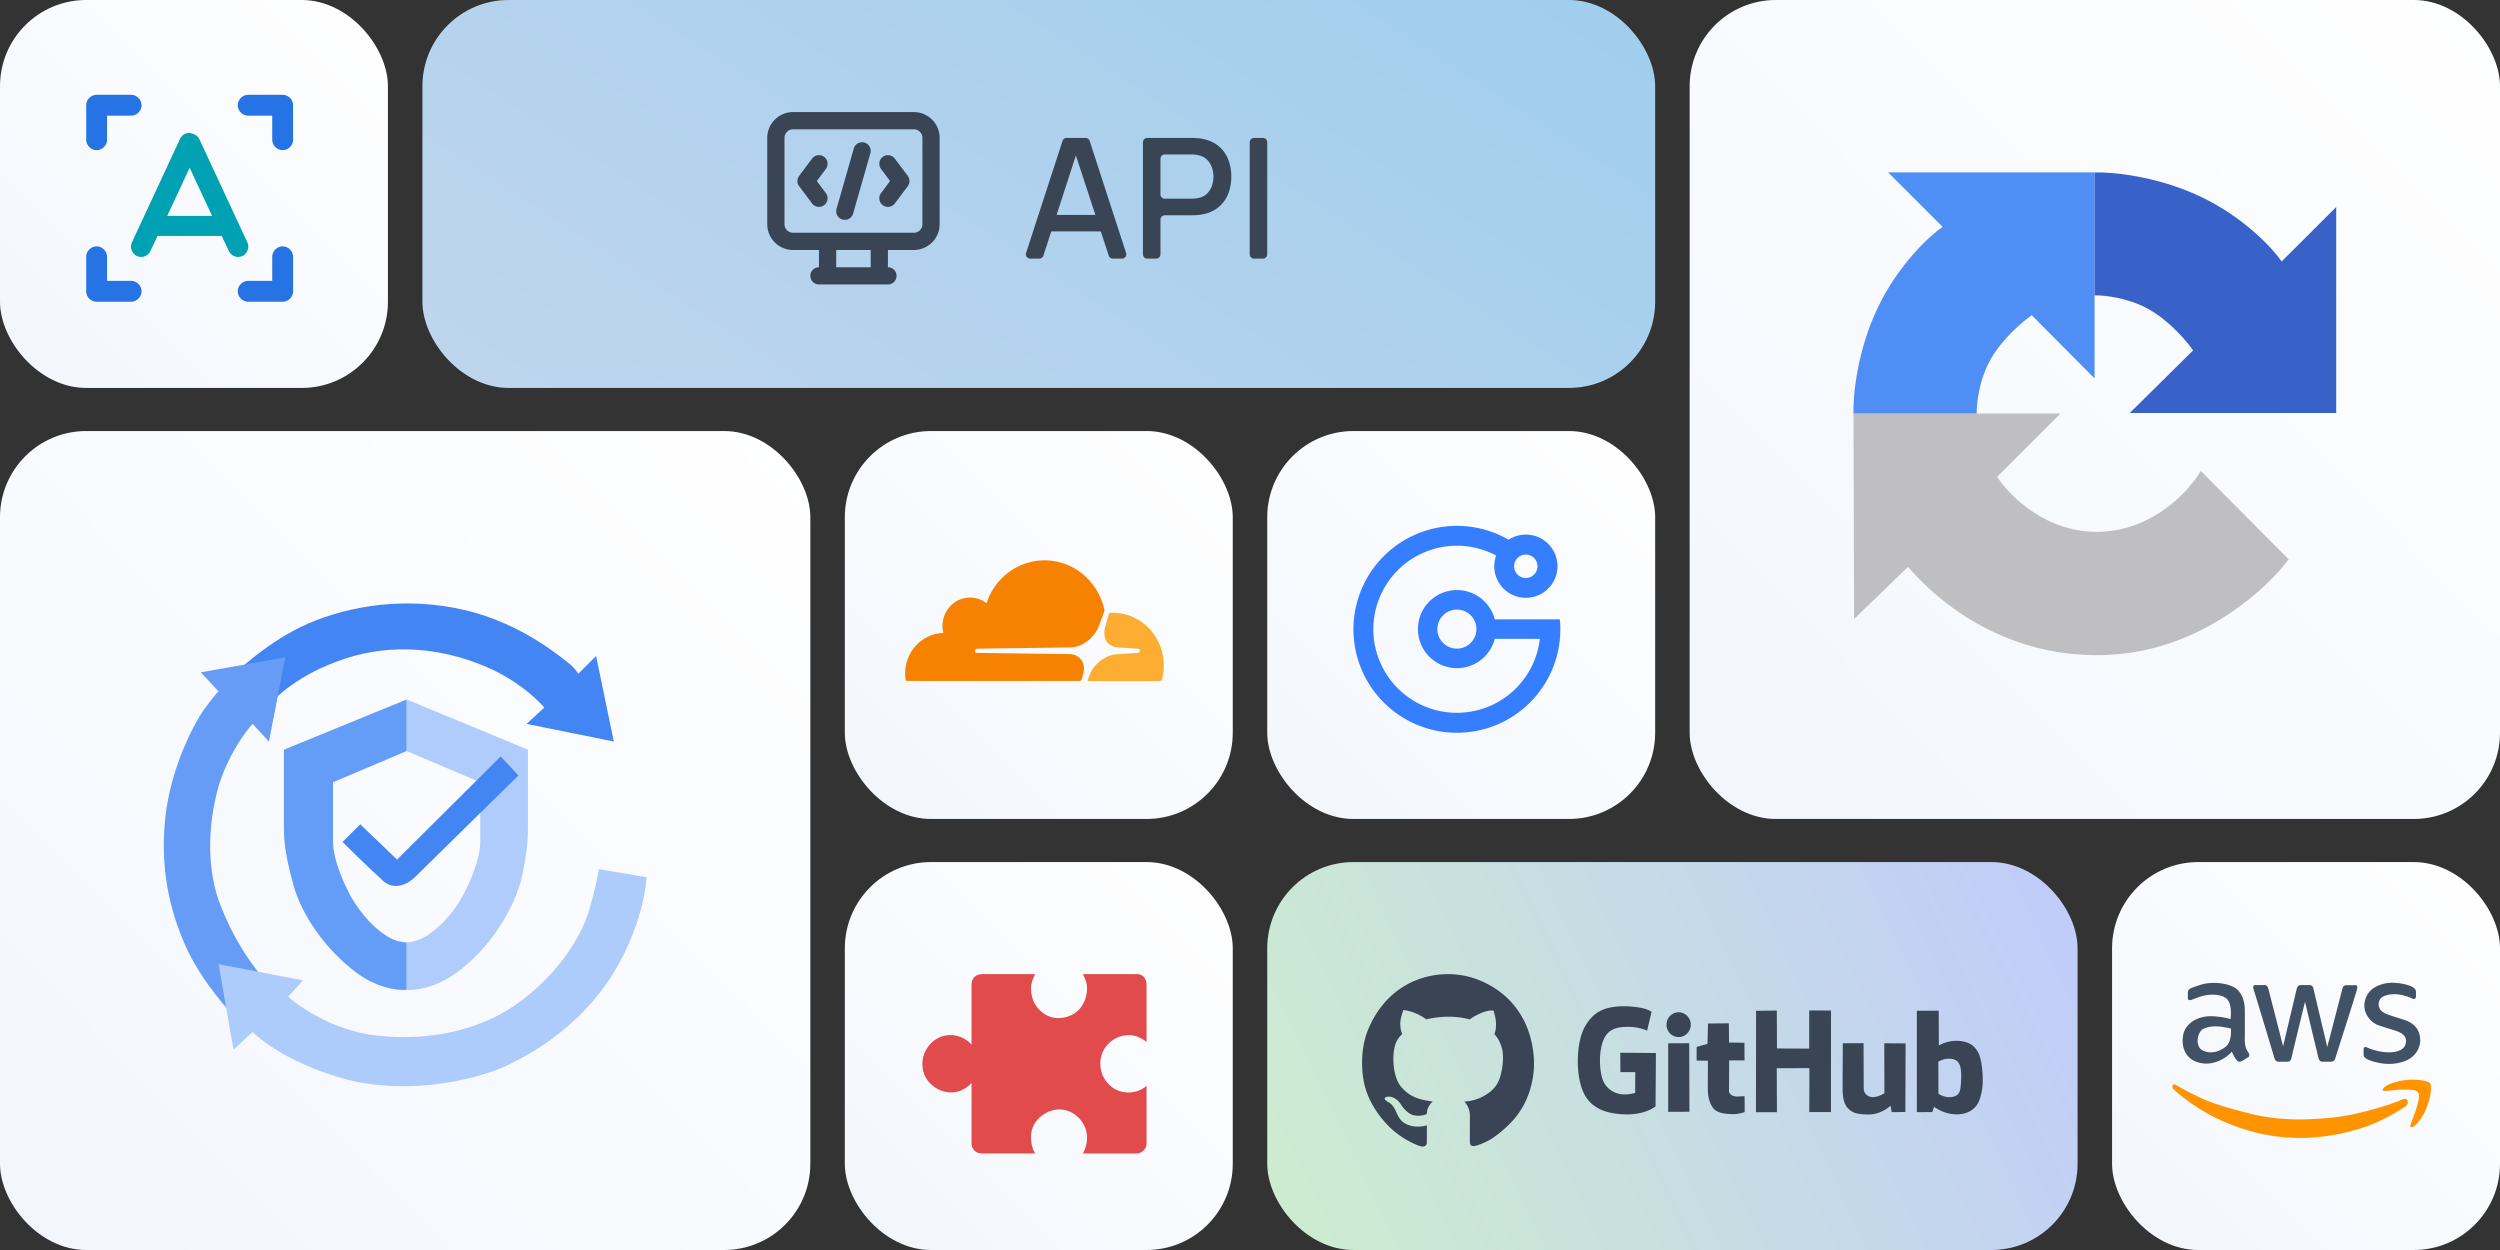 <svg width="290" height="145" fill="none" xmlns="http://www.w3.org/2000/svg"><rect width="100%" height="100%" fill="#333333" stroke="none"/><rect x="147" y="100" width="94" height="45" rx="10" fill="url(#a)"/><path fill-rule="evenodd" clip-rule="evenodd" d="m222.355 117.247 2.535-.007.018 4.035s1.003-.616 2.25-.534c1.24.081 1.842.503 2.31 1.345.468.835.675 3.205.425 4.474-.249 1.269-.571 1.835-1.301 2.294-.723.452-1.799.509-2.693.27a4.753 4.753 0 0 1-1.544-.735l-.213.609-1.787.013v-11.764Zm-56.155 10.52s-.699.578-.687 1.439c0 .05-.711.333-1.519.163-.535-.113-1.149-.697-1.478-1.238-.322-.54-.905-.905-1.349-.924-.322-.012-.541.088-.547.227 0 .125.182.276.431.414.316.17.614.472.894 1.1.237.528.486 1.138 1.24 1.471 1.259.565 2.335.056 2.335.15 0 .887-.007 1.817-.007 1.999 0 .302-.291.565-.869.358-.583-.207-2.298-.949-3.714-2.451-1.417-1.502-2.396-3.243-2.736-5.046-.34-1.81-.268-4.104.498-5.976.773-1.867 2.171-4.022 4.7-5.348 2.523-1.326 5.763-1.502 8.474-.29 2.712 1.207 4.067 2.954 4.882 4.506.821 1.553 1.477 4.123 1.076 6.611-.401 2.489-1.453 4.035-2.249 4.946-.791.905-2.165 2.118-3.301 2.621-1.137.509-1.763.678-1.769-.038-.006-.71.006-2.112 0-3.098-.006-.98-.645-1.578-.645-1.578s1.082-.031 2.104-.565c1.021-.541 1.757-1.194 2.085-2.42.334-1.225.389-2.45.164-3.236-.219-.779-.541-1.207-.681-1.395-.14-.182-.188-.201-.188-.201s.194-.377.194-1.156c0-.773-.298-1.584-.298-1.584s-.626-.101-1.556.339c-.936.434-1.185.691-1.185.691s-1.046-.326-2.481-.32c-1.435.006-2.571.308-2.571.308s-.481-.383-1.204-.691c-.717-.315-1.441-.396-1.441-.396s-.389.936-.371 1.659c.018.729.231 1.131.231 1.131s-.602.484-.845 1.339c-.243.854-.249 2.237.006 3.242.256 1.012.566 1.452 1.149 1.999.578.54 1.332.886 2.092 1.049.76.164 1.136.189 1.136.189Zm58.648-4.613.012 3.727s.62.421 1.319.389c.699-.031 1.149-.283 1.24-1.093.091-.817.17-2.018-.103-2.665-.274-.641-.809-.71-1.362-.697-.553.012-1.106.339-1.106.339Zm-11.083-2.137 2.407-.012s.019 4.675.019 5.272c0 .597.516 1.018 1.13.987.614-.032 1.271-.446 1.271-.446l-.018-5.801 2.474.019-.024 7.956-1.593.019-.116-.754s-1.045 1.005-2.48 1.018c-1.429.006-1.988-.182-2.517-.767-.529-.584-.577-1.615-.577-2.319s.024-5.172.024-5.172Zm-10.061-3.764 2.407-.031.018 4.399 3.739.018v-4.43l2.529.013-.006 11.776h-2.517l.018-5.096-3.787.012.018 5.103-2.431-.006.012-11.758Zm-5.575 1.471 2.42-.019.018 2.224 1.787.032.012 2.048h-1.787s0 2.935-.018 3.476c-.025.54.602.754 1.1.71.499-.038.711-.032.711-.032l.013 1.829s-.669.295-1.605.245c-.943-.044-1.697-.182-2.11-.779-.407-.597-.541-1.238-.559-2.017-.012-.786.012-3.4.012-3.4l-1.313-.013v-1.583l1.258-.359.061-2.362Zm-3.41-1.301c.778 0 1.41.647 1.41 1.439 0 .798-.632 1.439-1.41 1.439-.773 0-1.405-.641-1.405-1.439 0-.792.632-1.439 1.405-1.439Zm-1.21 3.601v7.949l2.468-.012-.03-7.95-2.438.013Zm-5.557 1.093 4.134.031-.042 6.197s-1.155.955-3.362.924c-2.213-.032-4.244-.61-5.101-2.784-.863-2.181-.669-5.681.225-7.309.894-1.628 2-2.2 3.49-2.388 1.489-.189 3.143.094 3.611.258.468.163.675.326.675.326l-.517 2.187s-.87-.427-2.104-.44c-1.234-.018-2.395.158-2.96 1.515-.566 1.364-.468 3.393-.134 4.468.328 1.081 1.252 1.678 2.103 1.816.852.139 1.709-.144 1.709-.144l.012-2.407h-1.721l-.018-2.25Z" fill="#394555"/><rect x="245" y="100" width="45" height="45" rx="10" fill="url(#b)"/><rect x="98" y="50" width="45" height="45" rx="10" fill="url(#c)"/><rect x="196" width="94" height="95" rx="10" fill="url(#d)"/><rect x="98" y="100" width="45" height="45" rx="10" fill="url(#e)"/><rect x="49" width="143" height="45" rx="10" fill="url(#f)"/><path fill-rule="evenodd" clip-rule="evenodd" d="M89 16a3 3 0 0 1 3-3h14a3 3 0 0 1 3 3v10a3 3 0 0 1-3 3H92a3 3 0 0 1-3-3V16Zm3-1a1 1 0 0 0-1 1v10a1 1 0 0 0 1 1h14a1 1 0 0 0 1-1V16a1 1 0 0 0-1-1H92Zm2 17a1 1 0 0 1 1-1h8a1 1 0 0 1 0 2h-8a1 1 0 0 1-1-1Z" fill="#394555"/><path fill-rule="evenodd" clip-rule="evenodd" d="M96 28a1 1 0 0 1 1 1v2a1 1 0 1 1-2 0v-2a1 1 0 0 1 1-1Zm6 0a1 1 0 0 1 1 1v2a1 1 0 0 1-2 0v-2a1 1 0 0 1 1-1Zm-1.725-11.462a1 1 0 0 1 .687 1.237l-2 7a1 1 0 1 1-1.923-.55l2-7a1 1 0 0 1 1.236-.687ZM95.6 18.2a1 1 0 0 1 .2 1.4L94.75 21l1.05 1.4a1 1 0 0 1-1.6 1.2l-1.5-2a1 1 0 0 1 0-1.2l1.5-2a1 1 0 0 1 1.4-.2Zm6.8 0a1 1 0 0 1 1.4.2l1.5 2a.999.999 0 0 1 0 1.2l-1.5 2a1 1 0 0 1-1.6-1.2l1.05-1.4-1.05-1.4a1 1 0 0 1 .2-1.4Z" fill="#394555"/><path d="M119.5 30a.5.5 0 0 1-.475-.654l4.225-13a.5.5 0 0 1 .475-.346h2.2a.5.5 0 0 1 .476.346l4.225 13a.5.5 0 0 1-.476.654h-1.059a.5.5 0 0 1-.475-.344l-3.996-12.181a.191.191 0 1 1 .363 0l-3.949 12.18a.5.5 0 0 1-.476.345H119.5Zm2.175-3.16a.5.5 0 0 1-.5-.5v-.905a.5.5 0 0 1 .5-.5h6.311a.5.5 0 0 1 .5.5v.905a.5.5 0 0 1-.5.5h-6.311ZM133.083 30a.5.5 0 0 1-.5-.5v-13a.5.5 0 0 1 .5-.5h5.158c.136 0 .305.006.506.02.201.006.392.025.573.058.778.123 1.426.389 1.945.797a3.75 3.75 0 0 1 1.176 1.546c.259.622.389 1.31.389 2.06 0 .76-.13 1.45-.389 2.072a3.75 3.75 0 0 1-1.176 1.546c-.519.408-1.167.674-1.945.797a7.366 7.366 0 0 1-.583.058c-.201.013-.366.02-.496.02h-3.126a.5.5 0 0 0-.5.5V29.5a.5.5 0 0 1-.5.5h-1.032Zm1.532-7.451a.5.5 0 0 0 .5.5h3.048c.13 0 .273-.007.428-.02.162-.013.314-.035.457-.068.415-.097.749-.275 1.001-.535.253-.265.435-.57.545-.913a3.272 3.272 0 0 0 0-2.051 2.27 2.27 0 0 0-.545-.905c-.252-.266-.586-.447-1.001-.544a2.498 2.498 0 0 0-.457-.078 5.197 5.197 0 0 0-.428-.02h-3.048a.5.5 0 0 0-.5.5v4.134ZM145.468 30a.5.5 0 0 1-.5-.5v-13a.5.5 0 0 1 .5-.5h1.032a.5.5 0 0 1 .5.5v13a.5.5 0 0 1-.5.5h-1.032Z" fill="#394555"/><rect x="147" y="50" width="45" height="45" rx="10" fill="url(#g)"/><rect y="50" width="94" height="95" rx="10" fill="url(#h)"/><rect width="45" height="45" rx="10" fill="url(#i)"/><path d="M33.999 16.209c0 .651-.558 1.21-1.21 1.21a1.231 1.231 0 0 1-1.21-1.209v-2.792h-2.788a1.231 1.231 0 0 1-1.21-1.207v-.002A1.23 1.23 0 0 1 28.791 11h4c.65 0 1.208.558 1.208 1.21v3.999Zm-21.58 0c0 .651-.558 1.21-1.208 1.21A1.231 1.231 0 0 1 10 16.209V12.21c0-.652.558-1.21 1.21-1.21h3.998c.652 0 1.212.558 1.212 1.21 0 .65-.558 1.208-1.21 1.208h-2.792v2.791h.001Zm19.163 13.58c0-.65.558-1.209 1.208-1.209.652 0 1.21.558 1.21 1.21v4c0 .65-.558 1.209-1.21 1.209h-3.999a1.231 1.231 0 0 1-1.21-1.209c0-.651.559-1.21 1.21-1.21h2.79v-2.79l.001-.001ZM10 29.79c0-.65.558-1.209 1.21-1.209.65 0 1.208.558 1.208 1.21v2.79h2.791c.652 0 1.21.559 1.21 1.21 0 .65-.559 1.209-1.21 1.209h-4A1.231 1.231 0 0 1 10 33.79v-4Z" fill="#2573E4"/><path d="M19.396 25.045h5.207L22 19.465l-2.603 5.58Zm6.323 2.326h-7.44l-.837 1.767c-.28.558-.931.838-1.581.558-.558-.278-.838-1.022-.558-1.58l5.58-12c.279-.651 1.023-.837 1.582-.559.278.094.464.28.65.56l5.581 11.999c.28.558 0 1.302-.558 1.58-.65.28-1.302 0-1.581-.558l-.837-1.767Z" fill="#00A1B3"/><path d="M180.932 71.845h-7.539a4.529 4.529 0 1 0 0 2.264h5.23a9.69 9.69 0 1 1-5.072-9.667A3.667 3.667 0 1 0 175 62.608 12 12 0 1 0 181 73a8.38 8.38 0 0 0-.068-1.155ZM169 75.241a2.264 2.264 0 1 1 0-4.528 2.264 2.264 0 0 1 0 4.528Zm7.992-10.912a1.36 1.36 0 0 1 .961 2.319 1.358 1.358 0 1 1-.961-2.32Z" fill="#347EFF"/><path d="m125.482 78.796.154-.547c.182-.651.114-1.252-.192-1.694-.287-.408-.753-.647-1.325-.675l-10.813-.142a.209.209 0 0 1-.172-.095.224.224 0 0 1-.022-.2.297.297 0 0 1 .097-.138.279.279 0 0 1 .154-.06l10.918-.147c1.289-.06 2.698-1.144 3.189-2.466l.621-1.677a.412.412 0 0 0 .017-.227 7.371 7.371 0 0 0-2.347-3.994 6.993 6.993 0 0 0-4.21-1.723 6.953 6.953 0 0 0-4.365 1.247 7.302 7.302 0 0 0-2.749 3.711 3.143 3.143 0 0 0-1.83-.65 3.13 3.13 0 0 0-1.859.556 3.285 3.285 0 0 0-1.208 1.559 3.393 3.393 0 0 0-.114 1.992 4.434 4.434 0 0 0-1.856.463c-.58.288-1.093.7-1.507 1.208a4.735 4.735 0 0 0-.893 1.74 4.84 4.84 0 0 0-.12 1.964.22.22 0 0 0 .07.133.207.207 0 0 0 .138.054h19.971a.257.257 0 0 0 .158-.052.27.27 0 0 0 .095-.14Z" fill="#F78100"/><path d="M129.086 71.082c-.096 0-.196.003-.301.009a.127.127 0 0 0-.046.01.17.17 0 0 0-.109.118l-.429 1.515c-.183.65-.116 1.251.192 1.694.155.21.356.38.585.496.229.117.482.178.738.178l2.306.148a.201.201 0 0 1 .163.091.23.23 0 0 1 .037.099.23.23 0 0 1-.012.104.297.297 0 0 1-.097.137.279.279 0 0 1-.154.06l-2.395.148c-1.302.062-2.703 1.144-3.194 2.465l-.174.466a.141.141 0 0 0 .013.12.126.126 0 0 0 .101.06h8.251a.216.216 0 0 0 .139-.046.228.228 0 0 0 .081-.126 6.289 6.289 0 0 0 .115-2.783 6.192 6.192 0 0 0-1.097-2.546 5.962 5.962 0 0 0-2.08-1.778 5.776 5.776 0 0 0-2.63-.639h-.003Z" fill="#FCAD32"/><path d="M239.022 47.971h-24.016l.068 23.83 6.259-6.042c6.259 7.197 15.417 11.189 25.105 10.048 9.689-1.14 16.737-7.762 19.05-10.93l-10.205-10.252c-1.293 2.263-5.429 6.843-11.634 7.06-6.205.218-10.568-4.164-11.975-6.381l7.348-7.333Z" fill="#BFBFC1"/><path d="M219.02 20h23.949v23.898l-7.28-7.332c-1.021.701-3.402 2.702-4.763 5.091-1.36 2.39-1.655 5.183-1.632 6.315h-14.288c-.068-1.992.394-7.17 2.789-12.221s6.033-8.396 7.552-9.437L219.02 20Z" fill="#4F8EF5"/><path d="M271 24.012v23.897h-23.949l7.348-7.264c-.703-1.018-2.708-3.395-5.103-4.752-2.394-1.358-5.193-1.652-6.327-1.63V20.007c1.996-.068 7.185.394 12.247 2.783 5.062 2.39 8.413 6.02 9.457 7.536L271 24.012Z" fill="#3862C8"/><path fill-rule="evenodd" clip-rule="evenodd" d="m67.091 78.146 2.056-2.047 2.056 9.919-10.12-2.047 2.055-1.89s-2.688-3.305-7.906-5.195c-5.06-1.889-10.753-2.204-16.13-.157-5.218 1.89-7.748 4.88-7.748 4.88l-4.111-3.463s3.795-3.778 8.539-5.825 11.227-3.149 18.026-1.575c6.958 1.575 11.86 5.983 12.493 6.455.474.473.79.945.79.945Z" fill="#4285F3"/><path fill-rule="evenodd" clip-rule="evenodd" d="m33.094 76.257-1.898 9.76-1.897-2.046s-2.53 2.676-3.953 7.242c-1.265 4.566-1.423 9.761.316 14.012 1.74 4.408 4.111 7.4 4.744 8.029l.79.787-4.11 3.779s-3.638-3.779-5.535-8.029c-1.898-4.251-3.005-9.132-2.372-14.957.632-5.825 3.32-10.863 4.427-12.437 1.107-1.575 1.74-2.205 1.74-2.205l-2.056-2.204 9.804-1.731Z" fill="#679CF6"/><path fill-rule="evenodd" clip-rule="evenodd" d="m69.466 100.817 5.534.945s-.158 4.566-3.32 10.233c-3.163 5.668-8.223 9.289-12.018 11.178-3.795 2.047-12.018 3.936-19.45 2.047-7.59-2.047-10.911-5.51-10.911-5.51l-2.214 2.046-1.74-9.918 9.805 1.889-1.74 1.889s3.795 3.464 9.488 4.409c5.535.787 11.86 0 16.92-3.464 4.902-3.464 7.59-7.872 8.539-11.021.949-3.306 1.107-4.723 1.107-4.723Z" fill="#ADCBFB"/><path fill-rule="evenodd" clip-rule="evenodd" d="M47.168 114.829s3.004.315 6.483-2.519c3.48-2.834 5.851-6.77 6.8-10.233.79-3.464.79-5.196.79-6.14v-8.974l-14.073-5.825v5.982l8.539 3.621v6.927c0 1.575-.79 3.936-2.056 6.298a13.259 13.259 0 0 1-4.111 4.566c-1.265.787-2.372.787-2.372.787v5.51Z" fill="#B0CCFC"/><path fill-rule="evenodd" clip-rule="evenodd" d="M47.167 114.829s-3.162.315-6.483-2.519c-3.479-2.834-6.009-6.77-6.8-10.233-.949-3.464-.949-5.196-.949-6.14v-8.974l14.232-5.825v5.982l-8.539 3.621v6.927c0 1.575.79 3.936 2.056 6.298 1.265 2.204 2.846 3.778 4.111 4.566 1.107.787 2.372.787 2.372.787v5.51Z" fill="#649DF7"/><path fill-rule="evenodd" clip-rule="evenodd" d="M39.736 97.668s2.846 2.834 4.428 4.251c1.423 1.574 3.162.63 3.953-.157l12.018-11.808-2.056-2.204L46.06 99.715l-4.27-4.093-2.055 2.046Z" fill="#4285F3"/><path d="M119.602 114.643c0-.691.326-1.383.489-1.643h-6.087c-.924 0-1.305.585-1.305 1.253v6.933c-.199-.269-.848-.857-1.848-1.058-1.25-.25-2.419.307-3.098 1.17-.679.863-.951 1.977-.598 3.146.353 1.17 1.603 2.228 3.098 2.283 1.196.045 2.129-.724 2.446-1.113v6.989c0 .779.598 1.197 1.169 1.197h6.223a2.778 2.778 0 0 1-.299-.613c-.081-.278-.625-1.977.544-3.285 1.168-1.309 2.853-1.504 4.049-.808 1.196.696 1.712 1.866 1.712 2.896 0 .824-.326 1.55-.489 1.81h6.332c.326 0 1.06-.39 1.06-1.142v-6.71c-.263.269-1.065.802-2.174.779-1.386-.027-2.337-.863-2.826-1.809-.49-.947-.517-2.256.135-3.286a3.344 3.344 0 0 1 2.854-1.559c.891 0 1.712.538 2.011.807v-6.711c0-.389-.223-1.169-1.114-1.169h-6.278c.091.158.299.579.408 1.002.136.529.19 1.671-.625 2.841-.816 1.169-2.827 1.698-4.186.807-1.358-.891-1.603-2.144-1.603-3.007Z" fill="#E14B4B"/><path d="M280.251 115.624c-.013.19-.177.368-.493.178-.165-.089-.669-.297-1.367-.419-.873-.152-1.746.026-2.151.355-.405.33-.431 1.129 0 1.522.43.394 1.189.571 2.67 1.053 1.48.482 1.797 1.472 1.835 2.258.038.787-.367 1.598-1.013 2.093-.645.495-1.607.723-2.48.748-.873.026-1.873-.215-2.442-.444-.57-.228-.633-.469-.633-.634v-.609c0-.291.202-.317.417-.215.216.101 1.354.583 2.607.558 1.253-.026 1.785-.508 1.873-1.066.089-.558-.114-.9-.582-1.179-.468-.279-1.645-.558-2.581-.888-.937-.33-1.557-1.269-1.633-2.03-.076-.761.228-1.674.949-2.207.721-.532 1.671-.71 2.367-.697.696.012 1.506.165 2.05.393.544.228.607.482.607.685 0 .203.013.355 0 .545Zm-8.542-.9c-.04.172-1.181 4.553-1.746 6.722-.506-2.126-1.534-6.451-1.595-6.735-.076-.355-.253-.444-.481-.444h-.987c-.227 0-.417.14-.493.482-.061.274-1.072 4.528-1.569 6.621-.553-2.177-1.676-6.583-1.747-6.786-.088-.254-.24-.317-.443-.317h-1.025c-.227 0-.316.165-.215.457.102.291 2.316 7.636 2.417 7.991.102.355.291.444.494.444h1c.265 0 .43-.14.493-.444.051-.244 1.067-4.448 1.569-6.52a1389.7 1389.7 0 0 0 1.557 6.52c.088.33.253.444.468.444h.936c.304 0 .481-.127.57-.444.089-.317 2.392-7.471 2.493-7.928.101-.457 0-.507-.253-.507s-.633.012-.949 0c-.317-.013-.443.228-.494.444Z" fill="#415266"/><path fill-rule="evenodd" clip-rule="evenodd" d="M258.738 118.212c-.35-.11-1.311-.33-2.354-.33-1.303 0-2.91.71-3.151 2.271-.24 1.56.481 3.031 2.405 3.209 1.539.142 2.809-.846 3.252-1.358.11.246.38.787.582.99.253.253.43.19.747 0a9.65 9.65 0 0 0 .316-.2c.115-.075.192-.126.266-.155.126-.051.177-.33 0-.571-.177-.241-.418-.647-.405-1.535.013-.888.013-2.397 0-3.425-.013-1.027-.354-2.093-1.278-2.6-.924-.507-2.607-.66-3.822-.279-1.038.325-1.208.437-1.282.487-.013.008-.023.015-.034.02-.076.038-.19.191-.19.419v.571c0 .19.089.355.392.266.063-.018.158-.056.28-.103.471-.185 1.338-.526 2.213-.506 1.101.026 1.709.305 1.962 1.028.202.578.152 1.441.101 1.801Zm.038 1.091c.059.499.025 1.618-.582 2.105-.759.609-1.784.888-2.683.444-.898-.444-.708-2.194.177-2.549.886-.355 1.709-.241 2.126-.178.334.051.781.14.962.178Z" fill="#415266"/><path d="M252.144 126.355c-.291-.291-.114-.761.291-.482a40.28 40.28 0 0 0 2.455 1.294c1.341.647 2.544 1.104 6.087 2.004 3.543.901 6.985.761 9.984.419 3-.343 6.986-1.7 7.467-1.954.481-.253.759-.152.835 0a.565.565 0 0 1-.215.685l-.007.005c-.305.213-1.603 1.118-3.6 1.974-2.012.863-5.289 1.687-8.504 1.7-3.214.012-6.175-.647-9.276-2.03-3.1-1.382-5.226-3.323-5.517-3.615Z" fill="#FF9400"/><path d="M280.174 128.968c.329-.964.582-1.928.316-2.245-.025-.051-.146-.172-.43-.254-.354-.101-1.696-.101-2.467 0-.772.102-1.19.115-1.215 0-.026-.114.164-.532 1.215-.862 1.05-.33 1.796-.406 2.733-.355.936.05 1.443.241 1.556.418.114.178.178.558.038 1.32-.139.761-.493 1.928-1.151 2.841-.658.913-1.05 1.04-1.152.875-.101-.165.228-.774.557-1.738Z" fill="#FF9400"/><defs><linearGradient id="a" x1="147" y1="145" x2="241" y2="100" gradientUnits="userSpaceOnUse"><stop stop-color="#CDEDCE"/><stop offset="1" stop-color="#C0CBFB"/></linearGradient><linearGradient id="b" x1="290" y1="100" x2="245" y2="145" gradientUnits="userSpaceOnUse"><stop stop-color="#fff"/><stop offset="1" stop-color="#F2F6FC"/></linearGradient><linearGradient id="c" x1="143" y1="50" x2="98" y2="95" gradientUnits="userSpaceOnUse"><stop stop-color="#fff"/><stop offset="1" stop-color="#F2F6FC"/></linearGradient><linearGradient id="d" x1="290" y1="0" x2="195.005" y2="93.995" gradientUnits="userSpaceOnUse"><stop stop-color="#fff"/><stop offset="1" stop-color="#F2F6FC"/></linearGradient><linearGradient id="e" x1="143" y1="100" x2="98" y2="145" gradientUnits="userSpaceOnUse"><stop stop-color="#fff"/><stop offset="1" stop-color="#F2F6FC"/></linearGradient><linearGradient id="f" x1="49" y1="45" x2="111.728" y2="-51.942" gradientUnits="userSpaceOnUse"><stop stop-color="#C0D5EE"/><stop offset="1" stop-color="#9FCEEC"/></linearGradient><linearGradient id="g" x1="192" y1="50" x2="147" y2="95" gradientUnits="userSpaceOnUse"><stop stop-color="#fff"/><stop offset="1" stop-color="#F2F6FC"/></linearGradient><linearGradient id="h" x1="94" y1="50" x2="-.995" y2="143.995" gradientUnits="userSpaceOnUse"><stop stop-color="#fff"/><stop offset="1" stop-color="#F2F6FC"/></linearGradient><linearGradient id="i" x1="45" y1="0" x2="0" y2="45" gradientUnits="userSpaceOnUse"><stop stop-color="#fff"/><stop offset="1" stop-color="#F2F6FC"/></linearGradient></defs></svg>